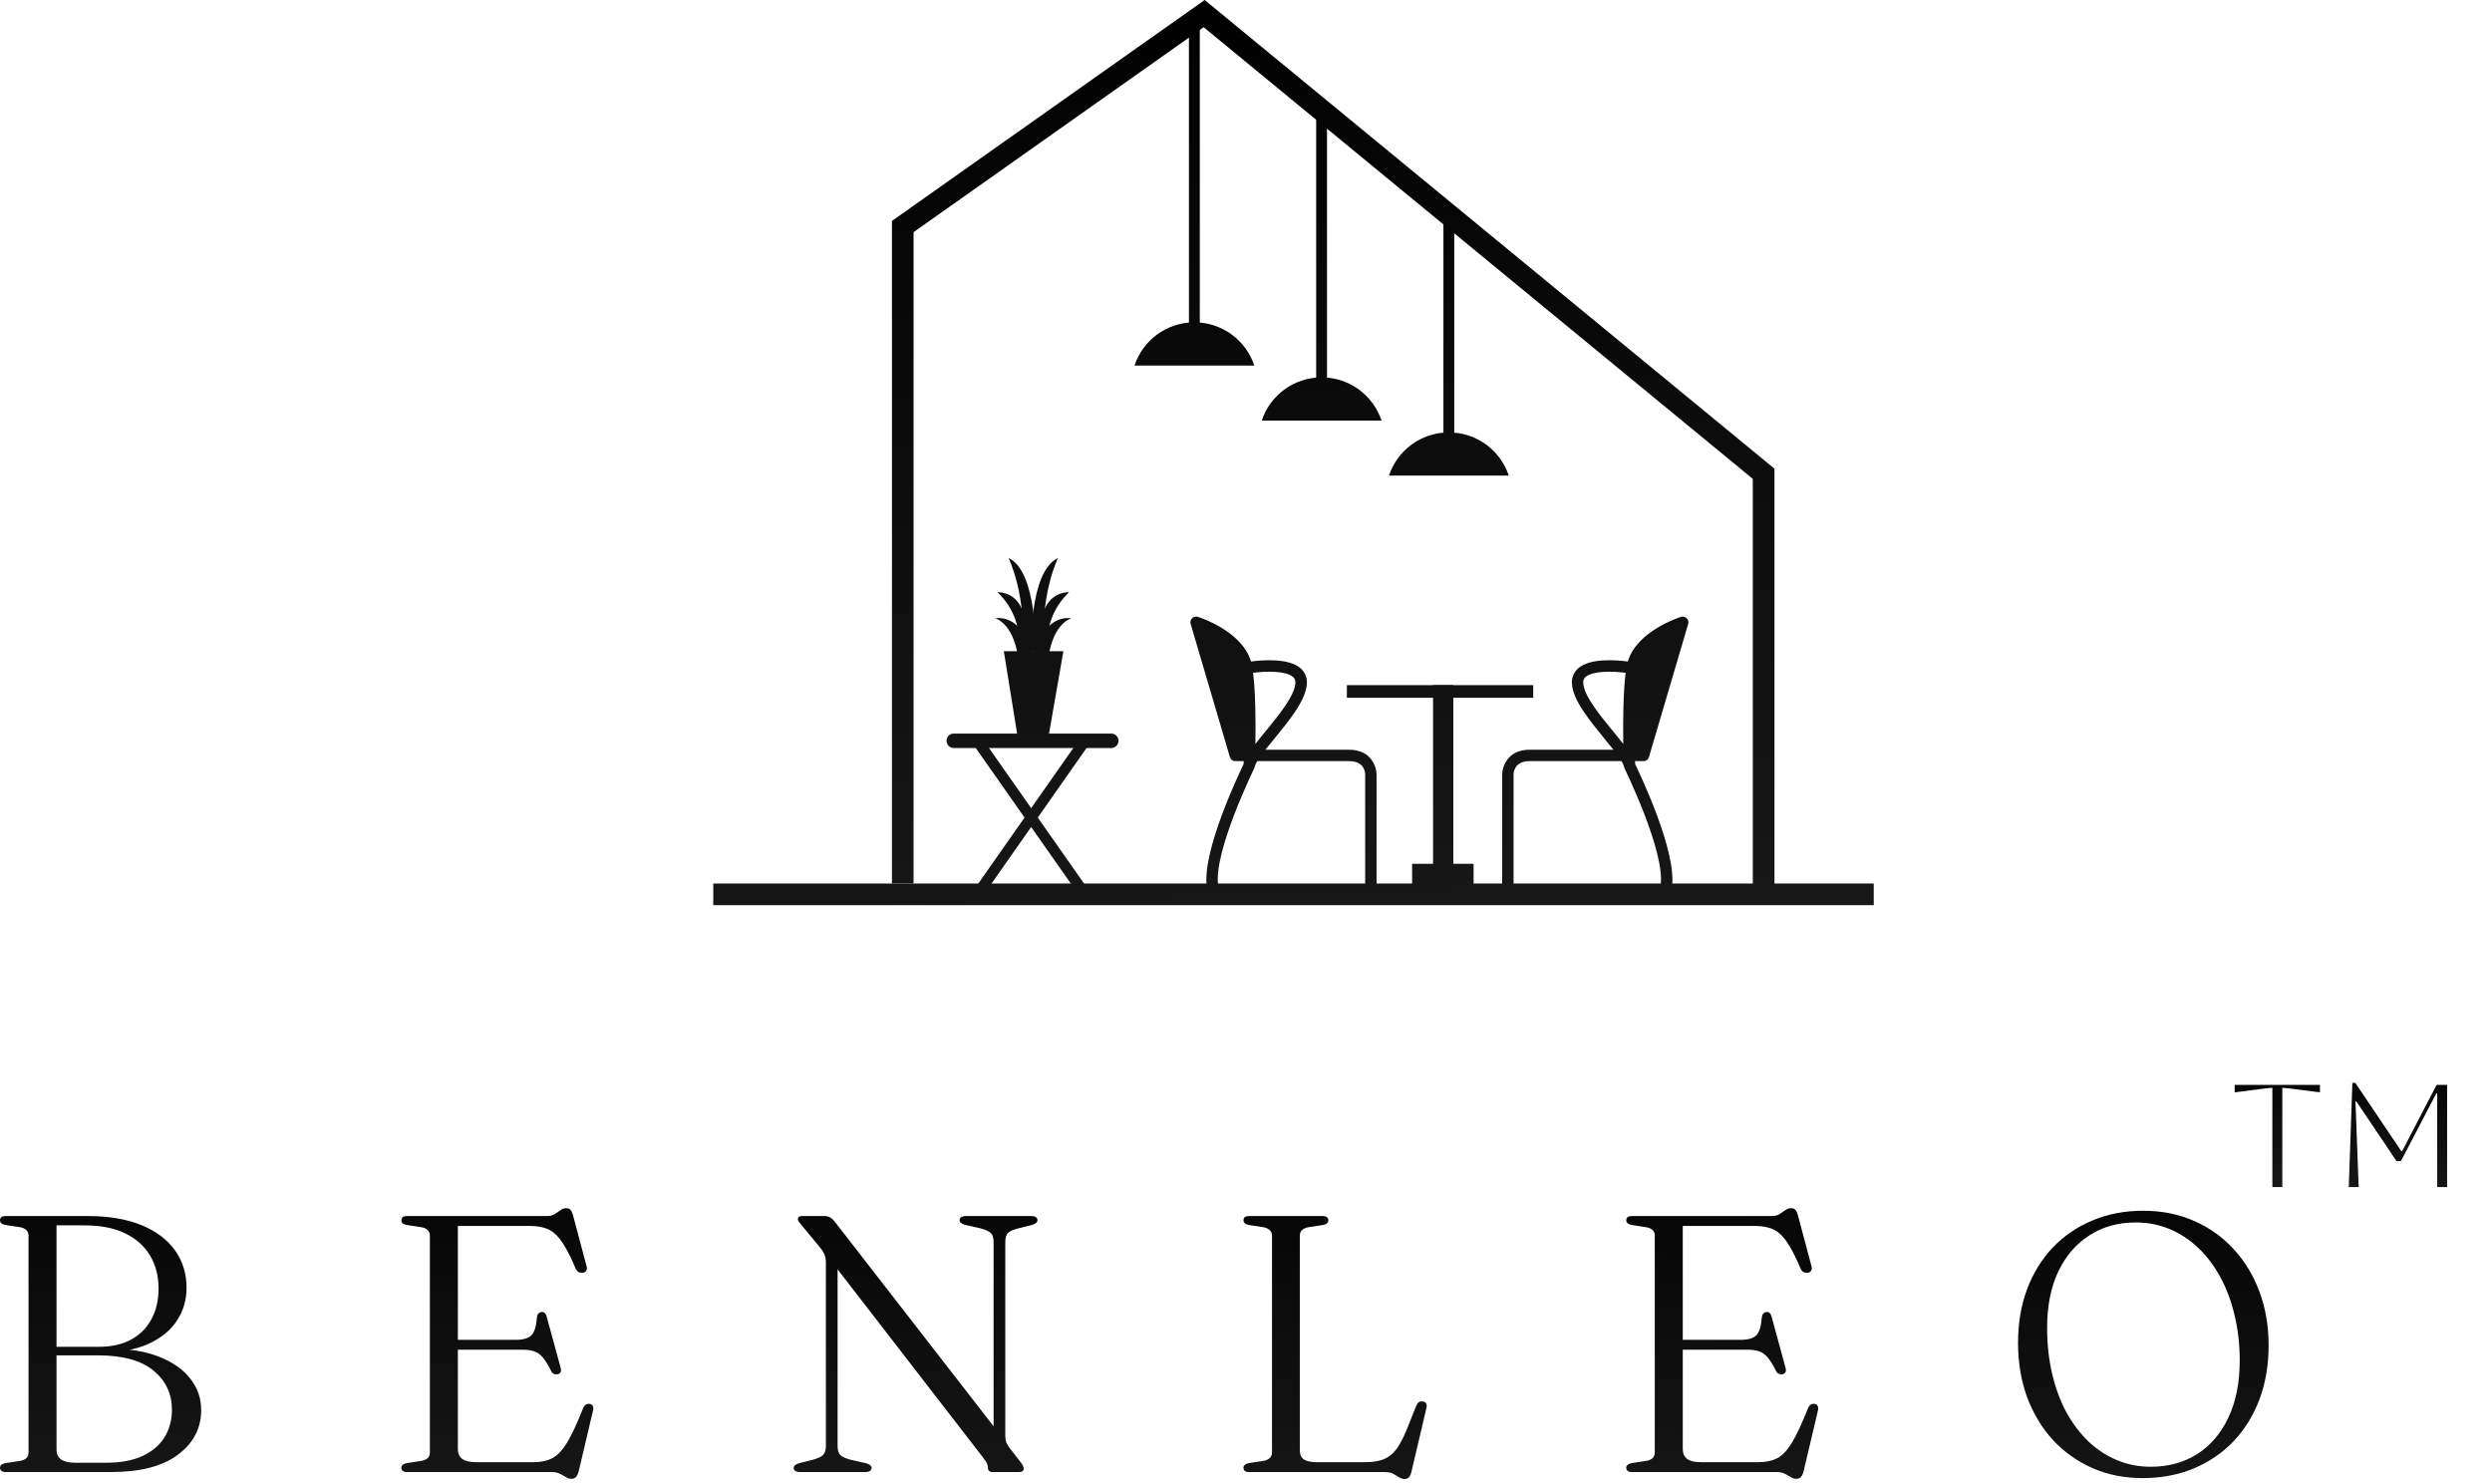 <svg width="94" height="56" viewBox="0 0 94 56" fill="none" xmlns="http://www.w3.org/2000/svg">
<path d="M62.2 28.561L63.679 23.54C63.691 23.503 63.692 23.463 63.683 23.426C63.673 23.388 63.653 23.354 63.625 23.328C63.598 23.3 63.563 23.28 63.525 23.27C63.487 23.26 63.447 23.261 63.41 23.273C63.341 23.296 61.752 23.795 61.401 24.957C60.965 24.899 59.979 24.819 59.531 25.212C59.45 25.283 59.386 25.371 59.344 25.471C59.303 25.57 59.285 25.678 59.293 25.786C59.324 26.408 59.962 27.18 60.515 27.86C60.632 28.003 60.75 28.147 60.859 28.284H57.693C56.849 28.284 56.662 28.959 56.662 29.217V33.425H57.093V29.218C57.093 29.166 57.11 28.715 57.693 28.715H61.165C61.206 28.779 61.238 28.849 61.259 28.922C61.261 28.941 61.266 28.959 61.273 28.977C61.288 29.008 62.82 32.135 62.639 33.394L63.067 33.454C63.256 32.135 61.873 29.229 61.681 28.831C61.681 28.802 61.681 28.765 61.675 28.715H61.994C62.04 28.715 62.085 28.699 62.122 28.672C62.159 28.644 62.186 28.605 62.2 28.561ZM61.23 28.068C61.115 27.918 60.986 27.761 60.846 27.588C60.355 26.991 59.744 26.249 59.721 25.764C59.716 25.721 59.721 25.678 59.737 25.639C59.753 25.599 59.779 25.564 59.812 25.537C60.073 25.308 60.806 25.317 61.319 25.382C61.224 26.168 61.221 27.299 61.23 28.068Z" fill="url(#paint0_linear_534_459)"/>
<path d="M46.595 28.715H46.913C46.913 28.765 46.913 28.799 46.907 28.831C46.716 29.229 45.333 32.135 45.522 33.455L45.949 33.394C45.769 32.135 47.301 29.008 47.315 28.977C47.323 28.959 47.328 28.941 47.329 28.922C47.351 28.849 47.383 28.78 47.425 28.715H50.895C51.481 28.715 51.495 29.167 51.495 29.218V33.426H51.925V29.218C51.925 28.96 51.739 28.285 50.895 28.285H47.731C47.84 28.148 47.958 28.004 48.076 27.861C48.631 27.181 49.266 26.409 49.297 25.787C49.305 25.679 49.287 25.571 49.246 25.472C49.205 25.372 49.141 25.284 49.059 25.213C48.612 24.82 47.625 24.9 47.19 24.956C46.837 23.793 45.248 23.294 45.181 23.271C45.144 23.259 45.104 23.259 45.066 23.268C45.028 23.278 44.993 23.298 44.966 23.326C44.938 23.353 44.918 23.387 44.909 23.424C44.899 23.462 44.9 23.501 44.912 23.538L46.392 28.559C46.405 28.603 46.431 28.642 46.468 28.671C46.505 28.699 46.549 28.715 46.595 28.715ZM47.265 25.382C47.781 25.317 48.513 25.308 48.771 25.537C48.805 25.564 48.831 25.599 48.847 25.639C48.863 25.678 48.868 25.721 48.863 25.764C48.84 26.246 48.229 26.992 47.739 27.588C47.598 27.761 47.468 27.918 47.354 28.068C47.367 27.299 47.364 26.168 47.267 25.382H47.265Z" fill="url(#paint1_linear_534_459)"/>
<path d="M55.585 32.588H53.266V33.455H55.585V32.588Z" fill="url(#paint2_linear_534_459)"/>
<path d="M54.821 25.848H54.056V32.732H54.821V25.848Z" fill="url(#paint3_linear_534_459)"/>
<path d="M57.833 25.848H50.805V26.325H57.833V25.848Z" fill="url(#paint4_linear_534_459)"/>
<path d="M66.934 33.741H66.117V18.066L45.403 1.027L34.461 8.758V33.33H33.645V8.335L45.441 0L66.934 17.681V33.741Z" fill="url(#paint5_linear_534_459)"/>
<path d="M70.679 33.332H26.905V34.149H70.679V33.332Z" fill="url(#paint6_linear_534_459)"/>
<path d="M41.904 28.22H35.962C35.893 28.216 35.827 28.186 35.779 28.135C35.731 28.084 35.705 28.017 35.705 27.947C35.705 27.878 35.731 27.811 35.779 27.76C35.827 27.709 35.893 27.679 35.962 27.675H41.904C41.941 27.673 41.978 27.678 42.013 27.691C42.047 27.704 42.079 27.724 42.106 27.749C42.133 27.775 42.155 27.805 42.169 27.839C42.184 27.873 42.192 27.91 42.192 27.947C42.192 27.984 42.184 28.021 42.169 28.055C42.155 28.089 42.133 28.12 42.106 28.145C42.079 28.171 42.047 28.191 42.013 28.203C41.978 28.216 41.941 28.222 41.904 28.22Z" fill="url(#paint7_linear_534_459)"/>
<path d="M37.034 27.834L36.7 28.068L40.761 33.86L41.096 33.625L37.034 27.834Z" fill="url(#paint8_linear_534_459)"/>
<path d="M40.76 27.83L36.699 33.622L37.034 33.857L41.094 28.064L40.76 27.83Z" fill="url(#paint9_linear_534_459)"/>
<path d="M37.865 24.567H40.112L39.523 27.949H38.41L37.865 24.567Z" fill="url(#paint10_linear_534_459)"/>
<path d="M38.898 24.567C38.898 24.567 38.795 21.572 39.907 21.053C39.907 21.053 39.19 22.505 39.405 24.638L38.898 24.567Z" fill="url(#paint11_linear_534_459)"/>
<path d="M39.272 23.513C39.272 23.513 39.318 22.366 40.328 22.341C40.019 22.631 39.786 22.99 39.648 23.39C39.51 23.789 39.47 24.216 39.533 24.634L39.17 24.679L39.272 23.513Z" fill="url(#paint12_linear_534_459)"/>
<path d="M39.351 23.909C39.351 23.909 39.68 23.24 40.418 23.323C40.418 23.323 39.748 23.491 39.556 24.753L39.261 24.526L39.351 23.909Z" fill="url(#paint13_linear_534_459)"/>
<path d="M39.055 24.567C39.055 24.567 39.157 21.572 38.044 21.053C38.044 21.053 38.762 22.505 38.547 24.638L39.055 24.567Z" fill="url(#paint14_linear_534_459)"/>
<path d="M38.679 23.513C38.679 23.513 38.634 22.366 37.624 22.341C37.932 22.63 38.166 22.99 38.304 23.389C38.443 23.789 38.482 24.216 38.419 24.634L38.781 24.679L38.679 23.513Z" fill="url(#paint15_linear_534_459)"/>
<path d="M38.6 23.909C38.6 23.909 38.271 23.24 37.534 23.323C37.534 23.323 38.203 23.491 38.396 24.753L38.691 24.526L38.6 23.909Z" fill="url(#paint16_linear_534_459)"/>
<path d="M54.855 8.106H54.447V16.581H54.855V8.106Z" fill="url(#paint17_linear_534_459)"/>
<path d="M56.912 17.943C56.754 17.468 56.451 17.056 56.046 16.763C55.64 16.47 55.153 16.313 54.652 16.313C54.152 16.313 53.665 16.47 53.259 16.763C52.854 17.056 52.551 17.468 52.393 17.943H56.912Z" fill="url(#paint18_linear_534_459)"/>
<path d="M50.056 4.395H49.647V14.503H50.056V4.395Z" fill="url(#paint19_linear_534_459)"/>
<path d="M52.112 15.867C51.955 15.393 51.652 14.98 51.246 14.687C50.84 14.394 50.353 14.237 49.853 14.237C49.353 14.237 48.865 14.394 48.46 14.687C48.054 14.98 47.751 15.393 47.593 15.867H52.112Z" fill="url(#paint20_linear_534_459)"/>
<path d="M45.257 0.957H44.848V12.427H45.257V0.957Z" fill="url(#paint21_linear_534_459)"/>
<path d="M47.313 13.791C47.156 13.316 46.852 12.903 46.447 12.61C46.041 12.318 45.554 12.16 45.054 12.16C44.553 12.16 44.066 12.318 43.66 12.61C43.255 12.903 42.952 13.316 42.794 13.791H47.313Z" fill="url(#paint22_linear_534_459)"/>
<path d="M80.841 45.678C81.54 45.678 82.177 45.804 82.752 46.057C83.332 46.31 83.831 46.664 84.249 47.119C84.672 47.575 84.999 48.113 85.229 48.734C85.459 49.35 85.574 50.026 85.574 50.762C85.574 51.502 85.459 52.178 85.229 52.79C84.999 53.402 84.672 53.931 84.249 54.377C83.826 54.818 83.322 55.161 82.738 55.405C82.159 55.644 81.519 55.764 80.82 55.764C80.13 55.764 79.498 55.637 78.923 55.384C78.353 55.131 77.856 54.777 77.433 54.322C77.015 53.862 76.69 53.321 76.46 52.7C76.235 52.08 76.122 51.401 76.122 50.665C76.122 49.925 76.235 49.251 76.46 48.644C76.69 48.032 77.015 47.506 77.433 47.064C77.856 46.623 78.355 46.282 78.93 46.043C79.51 45.799 80.147 45.678 80.841 45.678ZM84.484 51.334C84.484 50.727 84.419 50.157 84.29 49.624C84.166 49.09 83.987 48.609 83.752 48.182C83.522 47.754 83.244 47.386 82.918 47.078C82.596 46.77 82.235 46.533 81.835 46.367C81.439 46.202 81.014 46.119 80.558 46.119C79.901 46.119 79.321 46.28 78.82 46.602C78.319 46.919 77.925 47.375 77.64 47.968C77.359 48.561 77.219 49.272 77.219 50.1C77.219 50.711 77.281 51.284 77.406 51.817C77.53 52.351 77.707 52.834 77.937 53.266C78.171 53.694 78.45 54.064 78.772 54.377C79.098 54.685 79.459 54.922 79.855 55.087C80.25 55.253 80.673 55.336 81.124 55.336C81.786 55.336 82.37 55.177 82.876 54.86C83.382 54.538 83.775 54.078 84.056 53.48C84.341 52.877 84.484 52.162 84.484 51.334Z" fill="url(#paint23_linear_534_459)"/>
<path d="M63.082 50.548H65.648C65.938 50.548 66.138 50.49 66.248 50.375C66.363 50.26 66.432 50.042 66.455 49.72C66.46 49.656 66.476 49.605 66.504 49.568C66.531 49.531 66.57 49.508 66.621 49.499C66.722 49.481 66.791 49.541 66.828 49.678L67.352 51.603C67.371 51.668 67.371 51.721 67.352 51.762C67.334 51.803 67.297 51.831 67.242 51.845C67.191 51.854 67.143 51.849 67.097 51.831C67.055 51.812 67.021 51.776 66.993 51.721C66.883 51.5 66.779 51.332 66.683 51.217C66.586 51.102 66.478 51.024 66.359 50.982C66.239 50.941 66.092 50.92 65.917 50.92H63.082V50.548ZM61.343 46.036C61.343 45.985 61.362 45.946 61.398 45.919C61.435 45.891 61.49 45.877 61.564 45.877H66.835C66.954 45.877 67.053 45.852 67.131 45.801C67.21 45.751 67.281 45.703 67.345 45.657C67.414 45.606 67.486 45.581 67.559 45.581C67.628 45.581 67.681 45.599 67.718 45.636C67.754 45.673 67.787 45.737 67.814 45.829L68.332 47.774C68.35 47.834 68.348 47.885 68.325 47.926C68.306 47.968 68.267 47.998 68.207 48.016C68.148 48.025 68.093 48.018 68.042 47.995C67.991 47.972 67.95 47.926 67.918 47.857C67.771 47.508 67.633 47.227 67.504 47.016C67.38 46.804 67.253 46.643 67.124 46.533C66.996 46.422 66.853 46.349 66.697 46.312C66.545 46.27 66.363 46.25 66.152 46.25H63.475V54.666C63.475 54.832 63.53 54.956 63.641 55.039C63.751 55.122 63.926 55.163 64.165 55.163H66.324C66.605 55.163 66.839 55.115 67.028 55.018C67.221 54.922 67.407 54.728 67.587 54.439C67.766 54.144 67.973 53.7 68.207 53.107C68.235 53.052 68.267 53.013 68.304 52.99C68.341 52.967 68.385 52.958 68.435 52.962C68.495 52.967 68.536 52.992 68.559 53.038C68.587 53.08 68.592 53.139 68.573 53.218L68.028 55.529C68.001 55.621 67.966 55.687 67.925 55.729C67.883 55.77 67.826 55.791 67.752 55.791C67.683 55.791 67.614 55.768 67.545 55.722C67.476 55.68 67.4 55.639 67.318 55.598C67.235 55.556 67.134 55.536 67.014 55.536H61.564C61.49 55.536 61.435 55.522 61.398 55.494C61.362 55.462 61.343 55.423 61.343 55.377C61.343 55.285 61.412 55.225 61.55 55.197L62.095 55.115C62.201 55.096 62.282 55.062 62.337 55.011C62.392 54.956 62.419 54.885 62.419 54.797V46.615C62.419 46.528 62.392 46.459 62.337 46.408C62.282 46.353 62.201 46.316 62.095 46.298L61.55 46.215C61.412 46.188 61.343 46.128 61.343 46.036Z" fill="url(#paint24_linear_534_459)"/>
<path d="M49.906 46.215L49.354 46.298C49.253 46.316 49.172 46.353 49.113 46.408C49.057 46.459 49.03 46.528 49.03 46.615V54.721C49.03 54.873 49.081 54.986 49.182 55.06C49.288 55.129 49.453 55.163 49.678 55.163H51.507C51.773 55.163 51.996 55.129 52.176 55.06C52.36 54.991 52.518 54.871 52.652 54.701C52.785 54.526 52.916 54.285 53.045 53.977L53.424 53.031C53.452 52.967 53.484 52.923 53.521 52.9C53.558 52.873 53.606 52.864 53.666 52.873C53.73 52.877 53.774 52.903 53.797 52.949C53.82 52.99 53.822 53.05 53.804 53.128L53.238 55.536C53.215 55.628 53.183 55.694 53.142 55.736C53.1 55.777 53.047 55.798 52.983 55.798C52.909 55.798 52.838 55.775 52.769 55.729C52.705 55.687 52.631 55.644 52.548 55.598C52.465 55.556 52.357 55.536 52.224 55.536H47.126C47.048 55.536 46.99 55.522 46.953 55.494C46.921 55.462 46.905 55.423 46.905 55.377C46.905 55.285 46.972 55.225 47.105 55.198L47.657 55.115C47.758 55.096 47.836 55.062 47.892 55.011C47.951 54.956 47.981 54.885 47.981 54.797V46.615C47.981 46.528 47.951 46.459 47.892 46.408C47.836 46.353 47.758 46.316 47.657 46.298L47.105 46.215C46.972 46.188 46.905 46.128 46.905 46.036C46.905 45.985 46.921 45.946 46.953 45.919C46.99 45.891 47.048 45.877 47.126 45.877H49.885C49.964 45.877 50.019 45.891 50.051 45.919C50.088 45.946 50.106 45.985 50.106 46.036C50.106 46.128 50.039 46.188 49.906 46.215Z" fill="url(#paint25_linear_534_459)"/>
<path d="M32.877 55.377C32.877 55.423 32.857 55.462 32.815 55.494C32.779 55.522 32.719 55.536 32.636 55.536H30.18C30.102 55.536 30.042 55.522 30.001 55.494C29.959 55.462 29.939 55.423 29.939 55.377C29.939 55.303 30.003 55.246 30.132 55.205L30.656 55.073C30.854 55.018 30.985 54.956 31.049 54.887C31.118 54.818 31.153 54.706 31.153 54.549V47.623C31.153 47.508 31.134 47.409 31.098 47.326C31.065 47.239 30.98 47.114 30.842 46.953L30.214 46.195C30.168 46.139 30.136 46.098 30.118 46.071C30.104 46.038 30.097 46.011 30.097 45.988C30.097 45.951 30.111 45.923 30.139 45.905C30.171 45.886 30.212 45.877 30.263 45.877H31.098C31.185 45.877 31.258 45.896 31.318 45.932C31.378 45.965 31.442 46.027 31.511 46.119L37.7 54.094L37.479 54.446V46.864C37.479 46.708 37.447 46.595 37.382 46.526C37.318 46.457 37.184 46.395 36.982 46.34L36.396 46.209C36.262 46.167 36.196 46.11 36.196 46.036C36.196 45.985 36.216 45.946 36.258 45.919C36.299 45.891 36.359 45.877 36.437 45.877H38.893C38.976 45.877 39.036 45.891 39.072 45.919C39.114 45.946 39.135 45.985 39.135 46.036C39.135 46.11 39.07 46.167 38.941 46.209L38.417 46.34C38.219 46.39 38.086 46.45 38.017 46.519C37.953 46.588 37.92 46.703 37.92 46.864V54.149C37.92 54.255 37.932 54.342 37.955 54.411C37.982 54.475 38.019 54.54 38.065 54.604L38.493 55.156C38.544 55.221 38.576 55.271 38.59 55.308C38.608 55.34 38.617 55.372 38.617 55.404C38.617 55.441 38.601 55.474 38.569 55.501C38.541 55.524 38.493 55.536 38.424 55.536H37.458C37.329 55.536 37.265 55.483 37.265 55.377C37.265 55.317 37.254 55.264 37.23 55.218C37.212 55.168 37.152 55.078 37.051 54.949L31.277 47.478L31.594 47.209V54.549C31.594 54.706 31.626 54.818 31.691 54.887C31.755 54.956 31.889 55.018 32.091 55.073L32.677 55.205C32.811 55.246 32.877 55.303 32.877 55.377Z" fill="url(#paint26_linear_534_459)"/>
<path d="M16.877 50.548H19.444C19.733 50.548 19.934 50.49 20.044 50.375C20.159 50.26 20.228 50.042 20.251 49.72C20.256 49.656 20.272 49.605 20.299 49.568C20.327 49.531 20.366 49.508 20.416 49.499C20.518 49.481 20.587 49.541 20.623 49.678L21.148 51.603C21.166 51.668 21.166 51.721 21.148 51.762C21.129 51.803 21.093 51.831 21.037 51.845C20.987 51.854 20.939 51.849 20.892 51.831C20.851 51.812 20.817 51.776 20.789 51.721C20.679 51.5 20.575 51.332 20.479 51.217C20.382 51.102 20.274 51.024 20.154 50.982C20.035 50.941 19.888 50.92 19.713 50.92H16.877V50.548ZM15.139 46.036C15.139 45.985 15.157 45.946 15.194 45.919C15.231 45.891 15.286 45.877 15.36 45.877H20.63C20.75 45.877 20.849 45.852 20.927 45.801C21.005 45.751 21.076 45.703 21.141 45.657C21.21 45.606 21.281 45.581 21.355 45.581C21.424 45.581 21.477 45.599 21.513 45.636C21.55 45.673 21.582 45.737 21.61 45.829L22.127 47.774C22.146 47.834 22.143 47.885 22.12 47.926C22.102 47.968 22.063 47.998 22.003 48.016C21.943 48.025 21.888 48.018 21.838 47.995C21.787 47.972 21.746 47.926 21.713 47.857C21.566 47.508 21.428 47.227 21.3 47.016C21.175 46.804 21.049 46.643 20.92 46.533C20.791 46.422 20.649 46.349 20.492 46.312C20.341 46.27 20.159 46.25 19.947 46.25H17.271V54.666C17.271 54.832 17.326 54.956 17.436 55.039C17.547 55.122 17.721 55.163 17.96 55.163H20.12C20.4 55.163 20.635 55.115 20.823 55.018C21.017 54.922 21.203 54.728 21.382 54.439C21.562 54.144 21.769 53.7 22.003 53.107C22.031 53.052 22.063 53.013 22.1 52.99C22.137 52.967 22.18 52.958 22.231 52.962C22.291 52.967 22.332 52.992 22.355 53.038C22.383 53.08 22.387 53.139 22.369 53.218L21.824 55.529C21.796 55.621 21.762 55.687 21.72 55.729C21.679 55.77 21.622 55.791 21.548 55.791C21.479 55.791 21.41 55.768 21.341 55.722C21.272 55.68 21.196 55.639 21.113 55.598C21.03 55.556 20.929 55.536 20.81 55.536H15.36C15.286 55.536 15.231 55.522 15.194 55.494C15.157 55.462 15.139 55.423 15.139 55.377C15.139 55.285 15.208 55.225 15.346 55.197L15.891 55.115C15.997 55.096 16.077 55.062 16.132 55.011C16.188 54.956 16.215 54.885 16.215 54.797V46.615C16.215 46.528 16.188 46.459 16.132 46.408C16.077 46.353 15.997 46.316 15.891 46.298L15.346 46.215C15.208 46.188 15.139 46.128 15.139 46.036Z" fill="url(#paint27_linear_534_459)"/>
<path d="M7.589 53.197C7.589 53.882 7.297 54.443 6.713 54.88C6.133 55.317 5.289 55.536 4.181 55.536H0.228C0.149 55.536 0.092 55.522 0.055 55.494C0.018 55.462 0 55.423 0 55.377C0 55.285 0.069 55.225 0.207 55.198L0.759 55.115C0.86 55.096 0.938 55.062 0.993 55.011C1.049 54.956 1.076 54.883 1.076 54.791V46.615C1.076 46.528 1.049 46.459 0.993 46.408C0.938 46.353 0.86 46.316 0.759 46.298L0.207 46.215C0.069 46.188 0 46.128 0 46.036C0 45.985 0.018 45.946 0.055 45.919C0.092 45.891 0.149 45.877 0.228 45.877H3.298C4.102 45.877 4.783 45.992 5.34 46.222C5.896 46.452 6.317 46.77 6.602 47.174C6.892 47.579 7.037 48.05 7.037 48.589C7.037 49.039 6.917 49.449 6.678 49.816C6.439 50.184 6.08 50.479 5.602 50.7C5.123 50.916 4.521 51.024 3.794 51.024L4.201 50.886C4.9 50.886 5.503 50.987 6.009 51.189C6.515 51.387 6.903 51.661 7.175 52.01C7.451 52.355 7.589 52.751 7.589 53.197ZM3.712 51.134H1.821V50.81H3.725C4.199 50.81 4.604 50.72 4.94 50.541C5.28 50.357 5.537 50.099 5.712 49.768C5.892 49.437 5.981 49.053 5.981 48.616C5.981 48.142 5.875 47.728 5.664 47.374C5.452 47.016 5.14 46.735 4.726 46.533C4.312 46.33 3.801 46.229 3.194 46.229H2.132V54.687C2.132 54.853 2.189 54.977 2.304 55.06C2.424 55.142 2.603 55.184 2.842 55.184H4.001C4.553 55.184 5.013 55.099 5.381 54.928C5.749 54.754 6.025 54.517 6.209 54.218C6.393 53.914 6.485 53.569 6.485 53.183C6.485 52.581 6.253 52.089 5.788 51.707C5.324 51.325 4.631 51.134 3.712 51.134Z" fill="url(#paint28_linear_534_459)"/>
<path d="M85.715 44.783V41.04C85.66 41.04 85.546 41.051 85.374 41.073L84.295 41.211V40.93H87.51V41.211L86.431 41.073C86.258 41.051 86.145 41.04 86.09 41.04V44.783H85.715ZM92.307 40.93V44.783H91.933V41.249H91.899L90.567 43.803H90.397L88.883 41.552H88.85L88.971 44.783H88.597L88.734 40.853H88.844L90.578 43.429H90.611L91.91 40.93H92.307Z" fill="url(#paint29_linear_534_459)"/>
<defs>
<linearGradient id="paint0_linear_534_459" x1="59.29" y1="-2.142" x2="60.566" y2="41.983" gradientUnits="userSpaceOnUse">
<stop/>
<stop offset="1" stop-color="#1C1C1C"/>
</linearGradient>
<linearGradient id="paint1_linear_534_459" x1="47.6" y1="-1.805" x2="48.875" y2="42.322" gradientUnits="userSpaceOnUse">
<stop/>
<stop offset="1" stop-color="#1C1C1C"/>
</linearGradient>
<linearGradient id="paint2_linear_534_459" x1="53.414" y1="-1.971" x2="54.69" y2="42.153" gradientUnits="userSpaceOnUse">
<stop/>
<stop offset="1" stop-color="#1C1C1C"/>
</linearGradient>
<linearGradient id="paint3_linear_534_459" x1="53.534" y1="-1.976" x2="54.81" y2="42.15" gradientUnits="userSpaceOnUse">
<stop/>
<stop offset="1" stop-color="#1C1C1C"/>
</linearGradient>
<linearGradient id="paint4_linear_534_459" x1="53.508" y1="-1.967" x2="54.783" y2="42.146" gradientUnits="userSpaceOnUse">
<stop/>
<stop offset="1" stop-color="#1C1C1C"/>
</linearGradient>
<linearGradient id="paint5_linear_534_459" x1="49.498" y1="-1.859" x2="50.774" y2="42.266" gradientUnits="userSpaceOnUse">
<stop/>
<stop offset="1" stop-color="#1C1C1C"/>
</linearGradient>
<linearGradient id="paint6_linear_534_459" x1="47.764" y1="-1.809" x2="49.04" y2="42.317" gradientUnits="userSpaceOnUse">
<stop/>
<stop offset="1" stop-color="#1C1C1C"/>
</linearGradient>
<linearGradient id="paint7_linear_534_459" x1="38.079" y1="-1.533" x2="39.355" y2="42.599" gradientUnits="userSpaceOnUse">
<stop/>
<stop offset="1" stop-color="#1C1C1C"/>
</linearGradient>
<linearGradient id="paint8_linear_534_459" x1="37.964" y1="-1.527" x2="39.24" y2="42.6" gradientUnits="userSpaceOnUse">
<stop/>
<stop offset="1" stop-color="#1C1C1C"/>
</linearGradient>
<linearGradient id="paint9_linear_534_459" x1="37.961" y1="-1.525" x2="39.236" y2="42.6" gradientUnits="userSpaceOnUse">
<stop/>
<stop offset="1" stop-color="#1C1C1C"/>
</linearGradient>
<linearGradient id="paint10_linear_534_459" x1="38.234" y1="-1.536" x2="39.51" y2="42.593" gradientUnits="userSpaceOnUse">
<stop/>
<stop offset="1" stop-color="#1C1C1C"/>
</linearGradient>
<linearGradient id="paint11_linear_534_459" x1="38.699" y1="-1.547" x2="39.974" y2="42.579" gradientUnits="userSpaceOnUse">
<stop/>
<stop offset="1" stop-color="#1C1C1C"/>
</linearGradient>
<linearGradient id="paint12_linear_534_459" x1="39.025" y1="-1.557" x2="40.3" y2="42.569" gradientUnits="userSpaceOnUse">
<stop/>
<stop offset="1" stop-color="#1C1C1C"/>
</linearGradient>
<linearGradient id="paint13_linear_534_459" x1="39.103" y1="-1.558" x2="40.378" y2="42.566" gradientUnits="userSpaceOnUse">
<stop/>
<stop offset="1" stop-color="#1C1C1C"/>
</linearGradient>
<linearGradient id="paint14_linear_534_459" x1="37.852" y1="-1.522" x2="39.127" y2="42.603" gradientUnits="userSpaceOnUse">
<stop/>
<stop offset="1" stop-color="#1C1C1C"/>
</linearGradient>
<linearGradient id="paint15_linear_534_459" x1="37.479" y1="-1.512" x2="38.755" y2="42.614" gradientUnits="userSpaceOnUse">
<stop/>
<stop offset="1" stop-color="#1C1C1C"/>
</linearGradient>
<linearGradient id="paint16_linear_534_459" x1="37.377" y1="-1.508" x2="38.653" y2="42.616" gradientUnits="userSpaceOnUse">
<stop/>
<stop offset="1" stop-color="#1C1C1C"/>
</linearGradient>
<linearGradient id="paint17_linear_534_459" x1="54.236" y1="-1.996" x2="55.512" y2="42.13" gradientUnits="userSpaceOnUse">
<stop/>
<stop offset="1" stop-color="#1C1C1C"/>
</linearGradient>
<linearGradient id="paint18_linear_534_459" x1="54.075" y1="-1.993" x2="55.35" y2="42.135" gradientUnits="userSpaceOnUse">
<stop/>
<stop offset="1" stop-color="#1C1C1C"/>
</linearGradient>
<linearGradient id="paint19_linear_534_459" x1="49.525" y1="-1.861" x2="50.8" y2="42.266" gradientUnits="userSpaceOnUse">
<stop/>
<stop offset="1" stop-color="#1C1C1C"/>
</linearGradient>
<linearGradient id="paint20_linear_534_459" x1="49.339" y1="-1.855" x2="50.614" y2="42.271" gradientUnits="userSpaceOnUse">
<stop/>
<stop offset="1" stop-color="#1C1C1C"/>
</linearGradient>
<linearGradient id="paint21_linear_534_459" x1="44.809" y1="-1.724" x2="46.084" y2="42.402" gradientUnits="userSpaceOnUse">
<stop/>
<stop offset="1" stop-color="#1C1C1C"/>
</linearGradient>
<linearGradient id="paint22_linear_534_459" x1="44.604" y1="-1.718" x2="45.88" y2="42.405" gradientUnits="userSpaceOnUse">
<stop/>
<stop offset="1" stop-color="#1C1C1C"/>
</linearGradient>
<linearGradient id="paint23_linear_534_459" x1="46.794" y1="41.348" x2="46.59" y2="60.188" gradientUnits="userSpaceOnUse">
<stop/>
<stop offset="1" stop-color="#1C1C1C"/>
</linearGradient>
<linearGradient id="paint24_linear_534_459" x1="46.794" y1="41.348" x2="46.589" y2="60.187" gradientUnits="userSpaceOnUse">
<stop/>
<stop offset="1" stop-color="#1C1C1C"/>
</linearGradient>
<linearGradient id="paint25_linear_534_459" x1="46.794" y1="41.348" x2="46.59" y2="60.187" gradientUnits="userSpaceOnUse">
<stop/>
<stop offset="1" stop-color="#1C1C1C"/>
</linearGradient>
<linearGradient id="paint26_linear_534_459" x1="46.794" y1="41.348" x2="46.59" y2="60.187" gradientUnits="userSpaceOnUse">
<stop/>
<stop offset="1" stop-color="#1C1C1C"/>
</linearGradient>
<linearGradient id="paint27_linear_534_459" x1="46.794" y1="41.348" x2="46.59" y2="60.187" gradientUnits="userSpaceOnUse">
<stop/>
<stop offset="1" stop-color="#1C1C1C"/>
</linearGradient>
<linearGradient id="paint28_linear_534_459" x1="46.794" y1="41.348" x2="46.59" y2="60.187" gradientUnits="userSpaceOnUse">
<stop/>
<stop offset="1" stop-color="#1C1C1C"/>
</linearGradient>
<linearGradient id="paint29_linear_534_459" x1="88.99" y1="39.769" x2="88.776" y2="45.945" gradientUnits="userSpaceOnUse">
<stop/>
<stop offset="1" stop-color="#1C1C1C"/>
</linearGradient>
</defs>
</svg>
